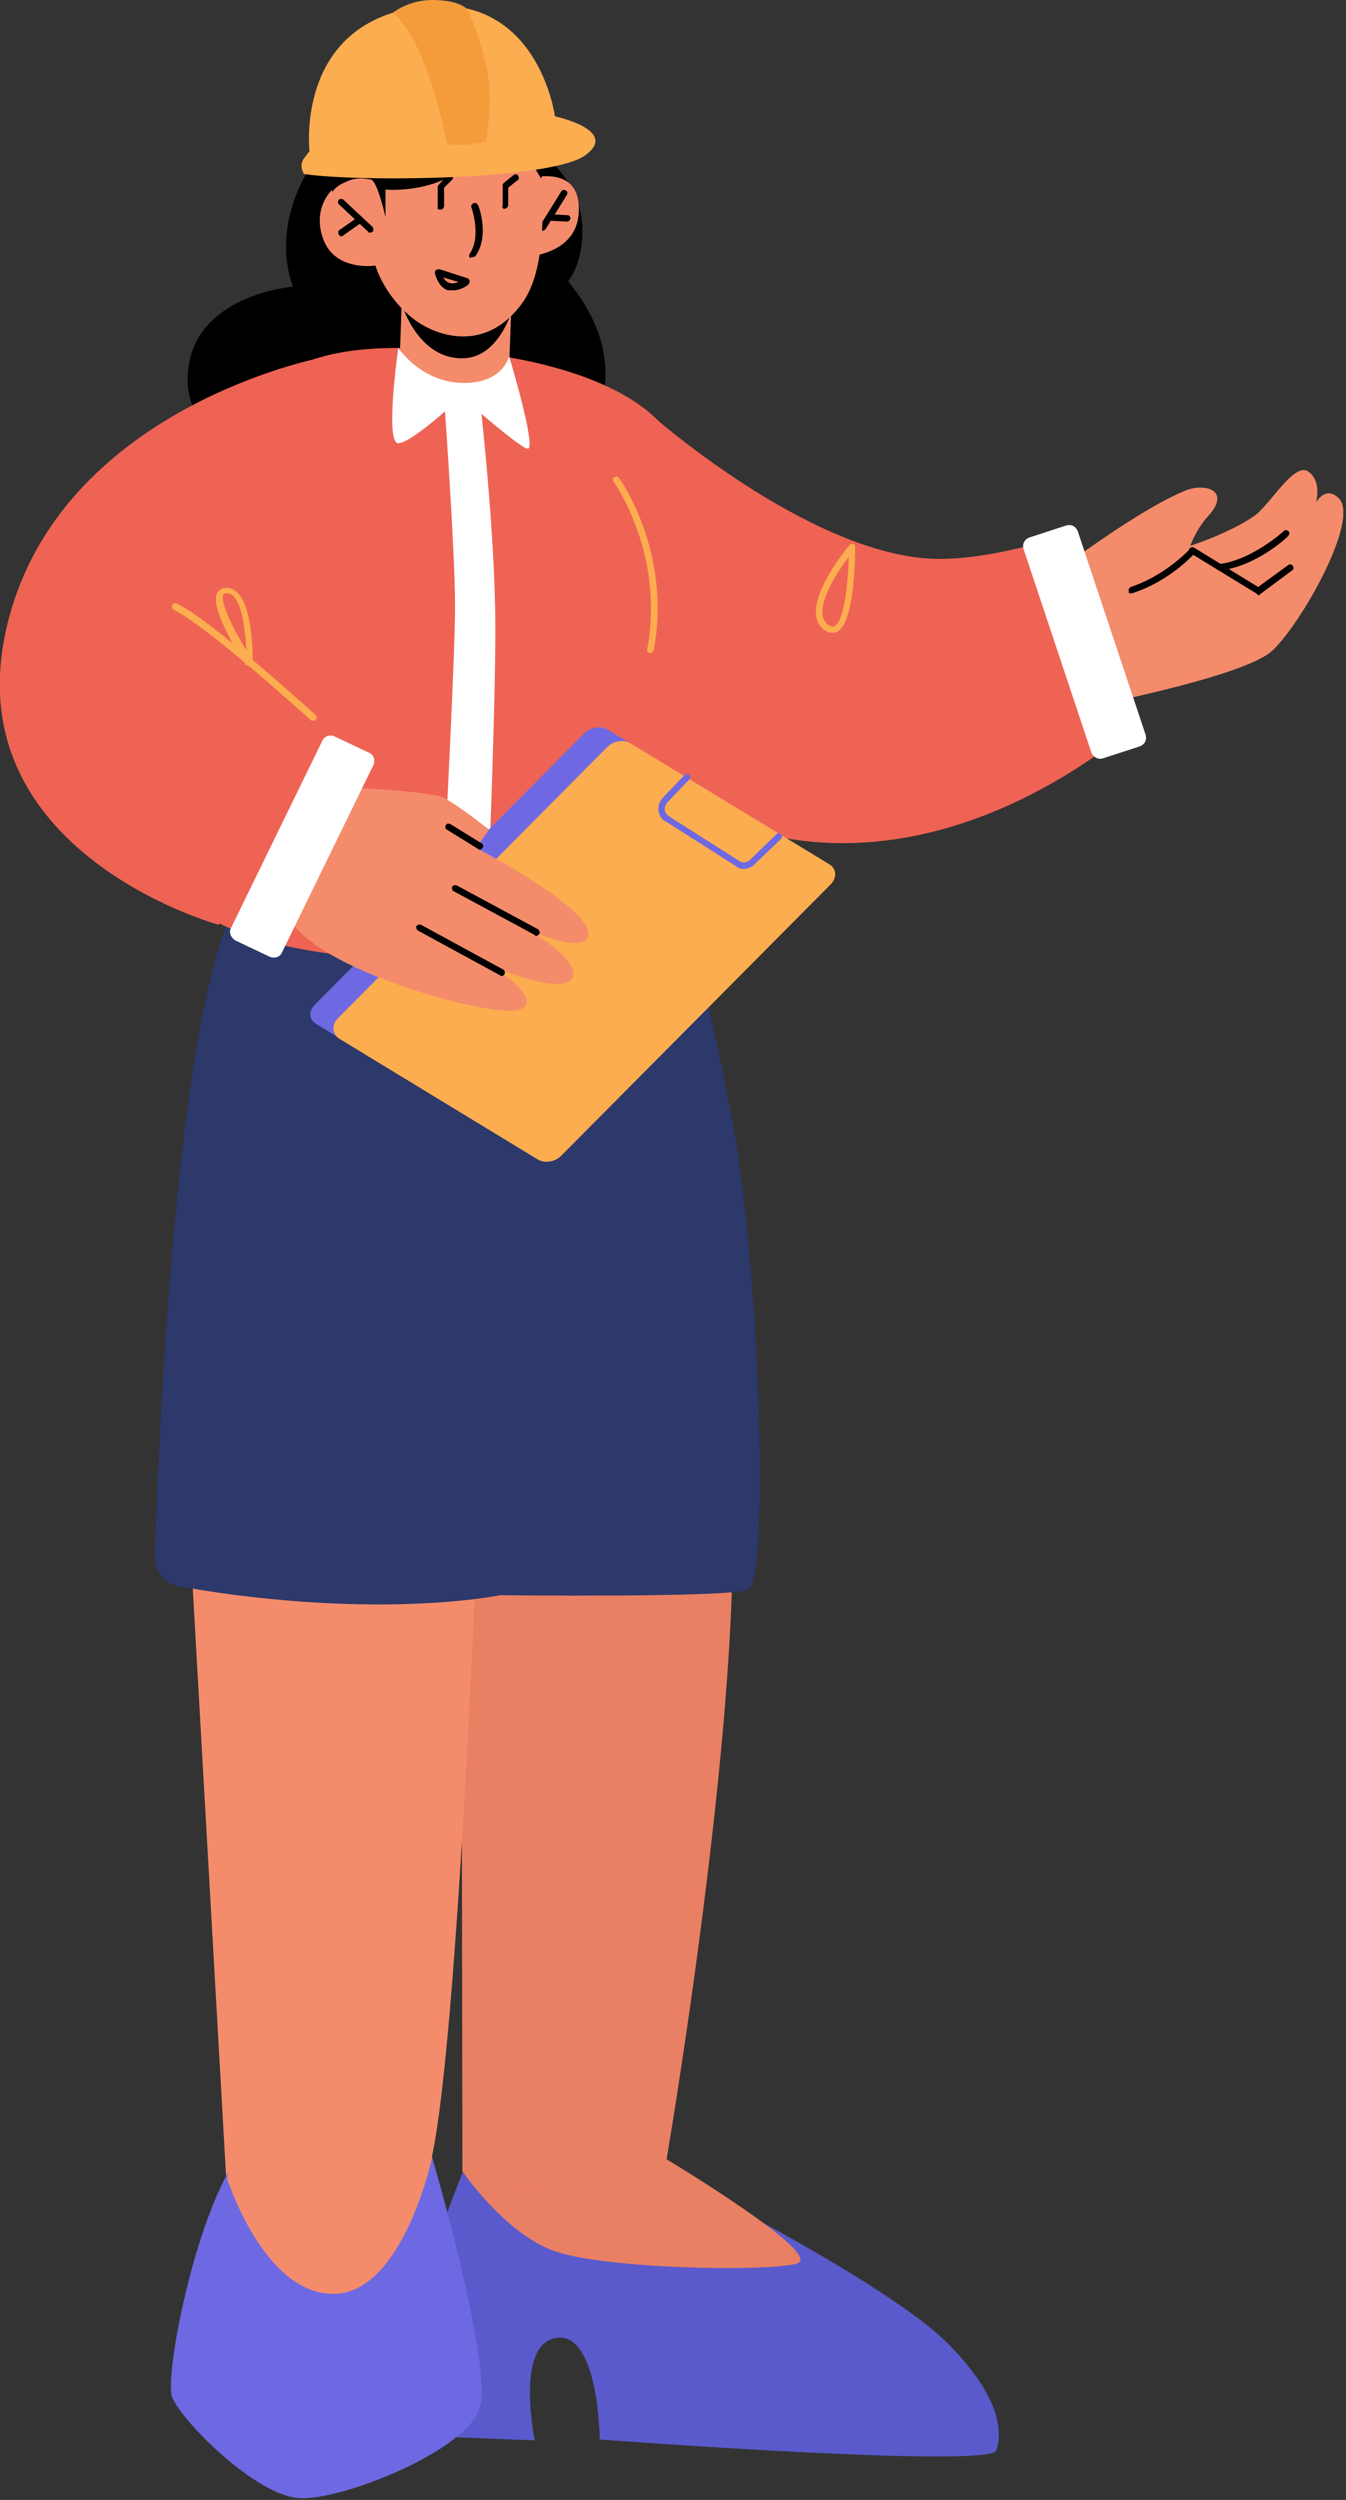 <?xml version="1.0" encoding="UTF-8"?> <svg xmlns="http://www.w3.org/2000/svg" width="147" height="273" viewBox="0 0 147 273" fill="none"><rect x="0" y="0" width="147" height="273" fill="#333333" stroke="none"/> <g clip-path="url(#clip0_711_536)"> <path d="M77.1 239.4C77.1 239.4 97.4 249.8 103.4 255.8C109.3 261.7 109.5 265.6 108.8 267.6C108.1 269.6 65.5 266.4 65.5 266.4C65.5 266.4 65.4 254.7 60.8 255.3C56.2 255.9 58.4 266.5 58.4 266.5L45.5 266C45.5 266 45.2 254.3 46.3 249.8C47.4 244.9 50.5 237.3 50.5 237.3L77.1 239.4Z" fill="#5A5ACC"></path> <path d="M72.8 235.8C72.8 235.8 90.3 246.3 87 247.2C83.7 248.1 65.5 247.8 60.2 245.7C54.9 243.6 50.5 237.1 50.5 237.1L62.9 232.5L72.8 235.8Z" fill="#EA8063"></path> <path d="M72.8 235.8C72.8 235.8 85.4 162.1 77.3 151.7C69.1 141.3 50.4 167.6 50.4 167.6L50.5 237.2C50.4 237.2 67.1 242.9 72.8 235.8Z" fill="#EA8063"></path> <path d="M52.4 160.5C52.4 160.5 49.9 230.4 46.5 237.8C43.1 245.2 24.7 237.8 24.7 237.8L20.4 162L52.4 160.5Z" fill="#F48C6C"></path> <path d="M55.8 14.3C55.8 14.3 63.5 18.2 63.6 24.9C63.7 30.8 60.4 32.1 60.4 32.1L47.3 28.1L55.8 14.3Z" fill="black"></path> <path d="M44 9C44 9 35.5 14.5 32.9 20C29.8 26.4 32 31.3 32 31.3C32 31.3 20.7 32.2 20.5 41.2C20.3 50.1 32.5 50.6 32.5 50.6L63.8 47.9C63.8 47.9 69.8 40.7 62.5 31.3C55.8 22.7 44 9 44 9Z" fill="black"></path> <path d="M71.4 88.2C71.4 88.2 78.1 109.2 80.7 126.8C83.2 144.4 83.8 172.7 81.7 173.6C79.5 174.5 54.6 174.2 54.6 174.2C54.6 174.2 46.1 176 31.6 174.8C25.6 174.3 21.7 173.6 19.4 173.2C17.9 172.9 16.9 171.6 16.9 170.1C17.3 158.2 19.2 107.2 26.7 97.2C33.2 88.2 71.4 88.2 71.4 88.2Z" fill="#2D386B"></path> <path d="M52.5 38.6C52.5 38.6 67.4 39.9 72.9 47.1C78.5 54.3 71.1 99.2 70.7 99.9C70.3 100.5 59.9 105.8 41.9 104.7C28.1 103.9 22.7 100.4 22.1 99.5C21.5 98.5 24.7 46.6 29.1 42.3C33.5 37.9 41.6 37.3 52.5 38.6Z" fill="#EF6354"></path> <path d="M115.7 64.2L116 62C116 62 124.3 55.7 129.4 53.6C131.5 52.7 134.5 53.5 132 56.3C130.6 57.8 130 59.6 130 59.6C130 59.6 134.1 58.3 136.9 56.4C138.7 55.2 141.3 50.4 142.9 51.5C145.3 53.3 142.5 58 142.5 58C142.5 58 143.8 52.1 146.2 54.4C148.6 56.7 142 68.3 138.9 71.1C135.8 73.9 119.2 77.1 119.2 77.1L115.7 64.2Z" fill="#F48C6C"></path> <path d="M133.2 62.3C137.1 61.9 140.6 58.7 140.7 58.5C140.8 58.4 140.9 58.1 140.7 58C140.6 57.9 140.3 57.8 140.2 58C140.2 58 136.7 61.2 133.1 61.6C132.9 61.6 132.8 61.8 132.8 62C132.8 62.1 133 62.3 133.2 62.3Z" fill="black"></path> <path d="M137.4 65C137.5 65 137.6 65 137.6 64.9L141.1 62.3C141.3 62.2 141.3 62 141.2 61.8C141.1 61.6 140.8 61.6 140.7 61.7L137.4 64.1L130.4 59.8C130.2 59.7 130 59.8 129.9 59.9C129.8 60.1 129.9 60.3 130 60.4L137.2 64.8C137.3 64.9 137.4 65 137.4 65Z" fill="black"></path> <path d="M123.5 64.8H123.6C127.7 63.5 130.3 60.6 130.5 60.4C130.6 60.2 130.6 60 130.5 59.9C130.3 59.8 130.1 59.8 130 59.9C130 59.9 127.4 62.8 123.5 64.1C123.3 64.2 123.2 64.4 123.3 64.6C123.2 64.7 123.3 64.8 123.5 64.8Z" fill="black"></path> <path d="M71 45.2C71 45.2 87.8 60.1 101.4 61C108 61.4 116.7 58.3 116.7 58.3L124.5 78.7C124.5 78.7 97 104.7 69.1 84.2C61.1 78.3 71 45.2 71 45.2Z" fill="#EF6354"></path> <path d="M120.5 82.8L124.5 81.5C125 81.3 125.3 80.8 125.1 80.2L117.7 58C117.5 57.5 117 57.2 116.4 57.4L112.4 58.7C111.9 58.9 111.6 59.4 111.8 60L119.2 82.2C119.4 82.7 120 83 120.5 82.8Z" fill="white"></path> <path d="M71 71.3C71.2 71.3 71.3 71.2 71.4 71C73.4 60.3 67.7 52.3 67.6 52.2C67.5 52 67.3 52 67.1 52.1C66.9 52.2 66.9 52.4 67 52.6C67.1 52.7 72.6 60.5 70.7 70.8C70.6 71.1 70.7 71.3 71 71.3Z" fill="#FCAD4F"></path> <path d="M56.2 19.9C56.2 19.9 62.9 17.3 63.2 22.4C63.6 28.3 56.5 28.1 56.5 28.1L56.2 19.9Z" fill="#F48C6C"></path> <path d="M59.3 25.2C59.4 25.2 59.5 25.1 59.6 25L61.9 21.3C62 21.1 62 20.9 61.8 20.8C61.6 20.7 61.4 20.7 61.3 20.9L59 24.6C58.9 24.8 58.9 25 59.1 25.1C59.1 25.2 59.2 25.2 59.3 25.2Z" fill="black"></path> <path d="M61.9 24.2C62.1 24.2 62.2 24.1 62.3 23.9C62.3 23.7 62.2 23.5 62 23.5L60.1 23.4C59.9 23.4 59.7 23.5 59.7 23.7C59.7 23.9 59.8 24.1 60 24.1L61.9 24.2C61.8 24.2 61.8 24.2 61.9 24.2Z" fill="black"></path> <path d="M43.9 32.1L43.6 40.8C43.6 40.8 46.2 42.3 49.5 42.5C54 42.7 55.6 40.1 55.6 40.1L55.9 32H43.9V32.1Z" fill="#F48C6C"></path> <path d="M43.9 33.3C43.9 33.3 45.8 39.6 51 39.1C55.1 38.6 56.3 32.6 56.3 32.6L43.9 33.3Z" fill="black"></path> <path d="M58.5 14.9C58.5 14.9 60.9 27.6 57.1 33C53 38.8 47.3 36.6 45 34.7C41.9 32.2 41 29 41 29C41 29 36.6 29.7 35.3 26.1C33.9 22.3 36.7 19.5 38.9 19.4C41.1 19.3 41.3 19.7 41.3 19.7L40.8 15.7C40.8 15.8 54.5 1.6 58.5 14.9Z" fill="#F48C6C"></path> <path d="M40.4 25.4C40.5 25.4 40.6 25.4 40.7 25.3C40.8 25.2 40.8 24.9 40.7 24.8L37.5 21.8C37.4 21.7 37.1 21.7 37 21.8C36.9 21.9 36.9 22.2 37 22.3L40.2 25.3C40.2 25.4 40.3 25.4 40.4 25.4Z" fill="black"></path> <path d="M37.3 25.8C37.4 25.8 37.4 25.8 37.5 25.7L39.5 24.3C39.7 24.2 39.7 24 39.6 23.8C39.5 23.6 39.3 23.6 39.1 23.7L37.1 25.1C36.9 25.2 36.9 25.4 37 25.6C37.1 25.8 37.2 25.8 37.3 25.8Z" fill="black"></path> <path d="M51.6 28.1C51.7 28.1 51.8 28 51.9 28C53.5 25.8 52.3 22.5 52.2 22.4C52.1 22.2 51.9 22.1 51.7 22.2C51.5 22.3 51.4 22.5 51.5 22.7C51.5 22.7 52.6 25.8 51.3 27.7C51.2 27.9 51.2 28.1 51.4 28.2C51.4 28 51.5 28.1 51.6 28.1Z" fill="black"></path> <path d="M56.5 18.6C56.6 18.6 56.7 18.6 56.7 18.5C56.8 18.4 56.9 18.1 56.7 18C55.9 17.1 54.4 17 54.3 17C54.1 17 53.9 17.1 53.9 17.3C53.9 17.5 54 17.7 54.2 17.7C54.2 17.7 55.5 17.8 56.1 18.5C56.3 18.5 56.4 18.6 56.5 18.6Z" fill="black"></path> <path d="M46 18.3C46.1 18.3 46.2 18.3 46.3 18.2C46.9 17.5 48.2 17.4 48.2 17.4C48.4 17.4 48.5 17.2 48.5 17C48.5 16.8 48.3 16.7 48.1 16.7C48 16.7 46.5 16.8 45.7 17.7C45.6 17.8 45.6 18.1 45.7 18.2C45.8 18.3 45.9 18.3 46 18.3Z" fill="black"></path> <path d="M49.5 31.7C50.4 31.7 51.2 31.1 51.2 31C51.3 30.9 51.3 30.8 51.3 30.7C51.3 30.6 51.2 30.5 51.1 30.4L48 29.4C47.9 29.4 47.7 29.4 47.6 29.5C47.5 29.6 47.5 29.7 47.5 29.9C47.8 30.9 48.3 31.5 48.9 31.7C49.1 31.7 49.3 31.7 49.5 31.7ZM50.1 30.8C49.8 30.9 49.5 31 49.1 30.9C48.8 30.8 48.6 30.6 48.4 30.3L50.1 30.8Z" fill="black"></path> <path d="M52.4 43.5C52.4 43.5 54.1 58.2 54.1 68.7C54.1 77.2 53.4 94.5 53.4 94.5H48.5C48.5 94.5 49.7 71.8 49.7 66.2C49.7 60.1 48.5 43.5 48.5 43.5C48.5 43.5 50 41.9 52.4 43.5Z" fill="white"></path> <path d="M34.5 111.8L56.2 125C57 125.5 58.2 125.3 58.9 124.5L88.2 95.1C88.9 94.4 88.9 93.4 88.1 92.9L66.4 79.7C65.6 79.2 64.4 79.4 63.7 80.2L34.4 109.7C33.7 110.4 33.7 111.3 34.5 111.8Z" fill="#6E69E2"></path> <path d="M37 113.4L58.7 126.6C59.5 127.1 60.7 126.9 61.4 126.1L90.7 96.6C91.4 95.9 91.4 94.9 90.6 94.4L68.9 81.2C68.1 80.7 66.9 80.9 66.2 81.7L36.9 111.2C36.2 111.9 36.3 112.9 37 113.4Z" fill="#FCAD4F"></path> <path d="M35.5 88.1C36.6 86.7 38.3 86 40.1 86.1C43 86.3 47.3 86.6 48.4 87.1C49.9 87.8 53.4 90.6 53.4 90.6L52 92.6C52 92.6 65.3 99.5 64.2 102.3C63.5 104.2 57.6 101.5 57.6 101.5C57.6 101.5 63.5 104.8 62.5 106.8C61.5 108.8 53.9 105.6 53.9 105.6C53.9 105.6 59.8 109.4 56.6 110.3C53.5 111.2 32.3 105.4 31.2 99.2C30.4 95.1 33.4 90.6 35.5 88.1Z" fill="#F48C6C"></path> <path d="M52.4 92.8C52.5 92.8 52.6 92.7 52.7 92.6C52.8 92.4 52.8 92.2 52.6 92.1L49.2 90C49 89.9 48.8 89.9 48.7 90.1C48.6 90.3 48.6 90.5 48.8 90.6L52.2 92.7C52.3 92.8 52.4 92.8 52.4 92.8Z" fill="black"></path> <path d="M58.6 102.2C58.7 102.2 58.8 102.1 58.9 102C59 101.8 58.9 101.6 58.8 101.5L49.9 96.7C49.7 96.6 49.5 96.7 49.4 96.8C49.3 97 49.4 97.2 49.5 97.3L58.4 102.1C58.4 102.2 58.5 102.2 58.6 102.2Z" fill="black"></path> <path d="M54.8 106.6C54.9 106.6 55 106.5 55.1 106.4C55.2 106.2 55.1 106 55 105.9L46 101C45.8 100.9 45.6 101 45.5 101.1C45.4 101.3 45.5 101.5 45.6 101.6L54.6 106.5C54.7 106.6 54.8 106.6 54.8 106.6Z" fill="black"></path> <path d="M25.7 102.7L29.5 104.5C30 104.7 30.6 104.5 30.8 104L40.8 83.5C41 83 40.8 82.4 40.3 82.2L36.5 80.4C36 80.2 35.4 80.4 35.2 80.9L25.2 101.4C25 101.8 25.2 102.4 25.7 102.7Z" fill="white"></path> <path d="M34.9 39.1C34.9 39.1 7.7 44.4 1.2 66.7C-6.4 92.7 23.9 101 23.9 101L34.9 79.5V39.1Z" fill="#EF6354"></path> <path d="M34.2 78.7C34.3 78.7 34.4 78.7 34.5 78.6C34.6 78.5 34.6 78.2 34.5 78.1C34 77.7 23.2 67.8 19.3 65.9C19.1 65.8 18.9 65.9 18.8 66.1C18.7 66.3 18.8 66.5 19 66.6C22.8 68.5 33.9 78.6 34 78.7C34 78.7 34.1 78.7 34.2 78.7Z" fill="#FCAD4F"></path> <path d="M27.2 72.7H27.3C27.5 72.7 27.6 72.5 27.6 72.4C27.6 72.2 27.7 66.3 25.9 64.7C25.5 64.3 25.1 64.2 24.7 64.2C24.1 64.2 23.9 64.5 23.7 64.8C22.9 66.5 26.2 71.6 26.9 72.7C27 72.6 27.1 72.7 27.2 72.7ZM24.8 64.8C25 64.8 25.3 64.9 25.5 65.1C26.5 66.1 26.8 69.1 26.9 71C25.5 68.7 24 65.8 24.4 64.9C24.4 64.9 24.5 64.8 24.8 64.8C24.8 64.8 24.7 64.8 24.8 64.8Z" fill="#FCAD4F"></path> <path d="M55.6 38.9C55.6 38.9 58.7 49.2 57.6 49C56.6 48.8 50.4 43.3 50.4 43.3C50.4 43.3 45 48.4 43.5 48.4C42 48.4 43.5 38 43.5 38C43.5 38 45.8 41.5 50.1 41.8C54.9 42.1 55.6 38.9 55.6 38.9Z" fill="white"></path> <path d="M59.1 19.5C59.1 19.5 57.3 16.5 55.9 14.3C54.5 12.2 54.5 12.2 54.5 12.2C54.5 12.2 53 17.1 49.5 19.1C46 21.1 42.1 20.7 42.1 20.7V23.7C42.1 23.7 41.2 19.7 40.5 19.6C39.8 19.5 38.9 19.3 37.7 19.9C36.5 20.4 36.3 21 36.3 21C36.3 21 35.1 13.7 35.8 12.2C36.5 10.7 43.5 4.8 53.3 5.5C63.2 6.1 59.1 19.5 59.1 19.5Z" fill="black"></path> <path d="M55.1 22.8C55.3 22.8 55.5 22.6 55.5 22.4V20.5L56.5 19.7C56.7 19.6 56.7 19.4 56.6 19.2C56.5 19 56.3 19 56.1 19.1L55 20C54.9 20.1 54.9 20.2 54.9 20.3V22.4C54.8 22.7 54.9 22.8 55.1 22.8Z" fill="black"></path> <path d="M48.1 22.9C48.3 22.9 48.5 22.7 48.5 22.5V20.5L49.4 19.6C49.5 19.5 49.5 19.2 49.4 19.1C49.3 19 49 19 48.9 19.1L47.9 20.2C47.8 20.3 47.8 20.4 47.8 20.5V22.6C47.7 22.8 47.9 22.9 48.1 22.9Z" fill="black"></path> <path d="M90.9 69.1C91.1 69.1 91.2 69.1 91.4 69C93.3 68.1 93.4 61.1 93.4 59.7C93.4 59.5 93.3 59.4 93.2 59.4C93.1 59.3 92.9 59.4 92.8 59.5C92.2 60.2 87.2 66.4 89.9 68.7C90.3 69 90.6 69.1 90.9 69.1ZM92.7 60.8C92.6 63.8 92.2 67.9 91.1 68.4C91 68.4 90.8 68.5 90.4 68.2C88.7 66.8 91.1 62.9 92.7 60.8Z" fill="#FCAD4F"></path> <path d="M47.2 235.6C47.2 235.6 53.8 258.2 52.4 262.9C51.1 267.6 37.3 273.1 32.7 272.8C28.1 272.6 20 264.6 18.8 261.8C17.7 258.9 23.4 231.7 29.8 233.4C36.3 235.2 47.2 235.6 47.2 235.6Z" fill="#6E69E2"></path> <path d="M47.2 235.6C47.2 235.6 44 250.5 36.4 250.5C28.8 250.5 24.8 237.9 24.8 237.9L27.9 223.8L47.2 235.6Z" fill="#F48C6C"></path> <path d="M81.2 94.9C81.6 94.9 82.1 94.7 82.4 94.4L85.3 91.6C85.4 91.5 85.5 91.2 85.3 91.1C85.2 91 84.9 90.9 84.8 91.1L81.9 93.9C81.6 94.2 81.1 94.3 80.7 94L73 89.1C72.8 88.9 72.6 88.7 72.6 88.4C72.6 88.1 72.7 87.8 72.9 87.6L75.3 85.1C75.4 85 75.4 84.7 75.3 84.6C75.2 84.5 74.9 84.5 74.8 84.6L72.4 87.1C72 87.5 71.9 88 71.9 88.5C72 89 72.2 89.5 72.7 89.7L80.4 94.6C80.6 94.8 80.9 94.9 81.2 94.9Z" fill="#6E69E2"></path> <path d="M33.2 19C33.2 19 32.6 18.1 33.2 17.3C33.8 16.5 33.8 16.5 33.8 16.5C33.8 16.5 32.2 2.8 45.5 0.8C58.8 -1.2 60.6 12.7 60.6 12.7C60.6 12.7 67.6 14.2 64 16.9C60.4 19.7 39.1 19.9 33.2 19Z" fill="#FCAD4F"></path> <path d="M42.9 1.4C42.9 1.4 44.6 0 47.2 0C50.4 0 51.1 1.1 51.1 1.1C51.1 1.1 52.8 4.9 53.3 8.2C53.8 11.5 53.1 15.4 53.1 15.4C53.1 15.4 52.9 15.6 51 15.8C49.7 15.9 48.8 15.7 48.8 15.7C48.8 15.7 46.8 4.6 42.9 1.4Z" fill="#F49C3B"></path> </g> <defs> <clipPath id="clip0_711_536"> <rect width="146.7" height="272.8" fill="white" transform="matrix(-1 0 0 1 146.7 0)"></rect> </clipPath> </defs> </svg> 
